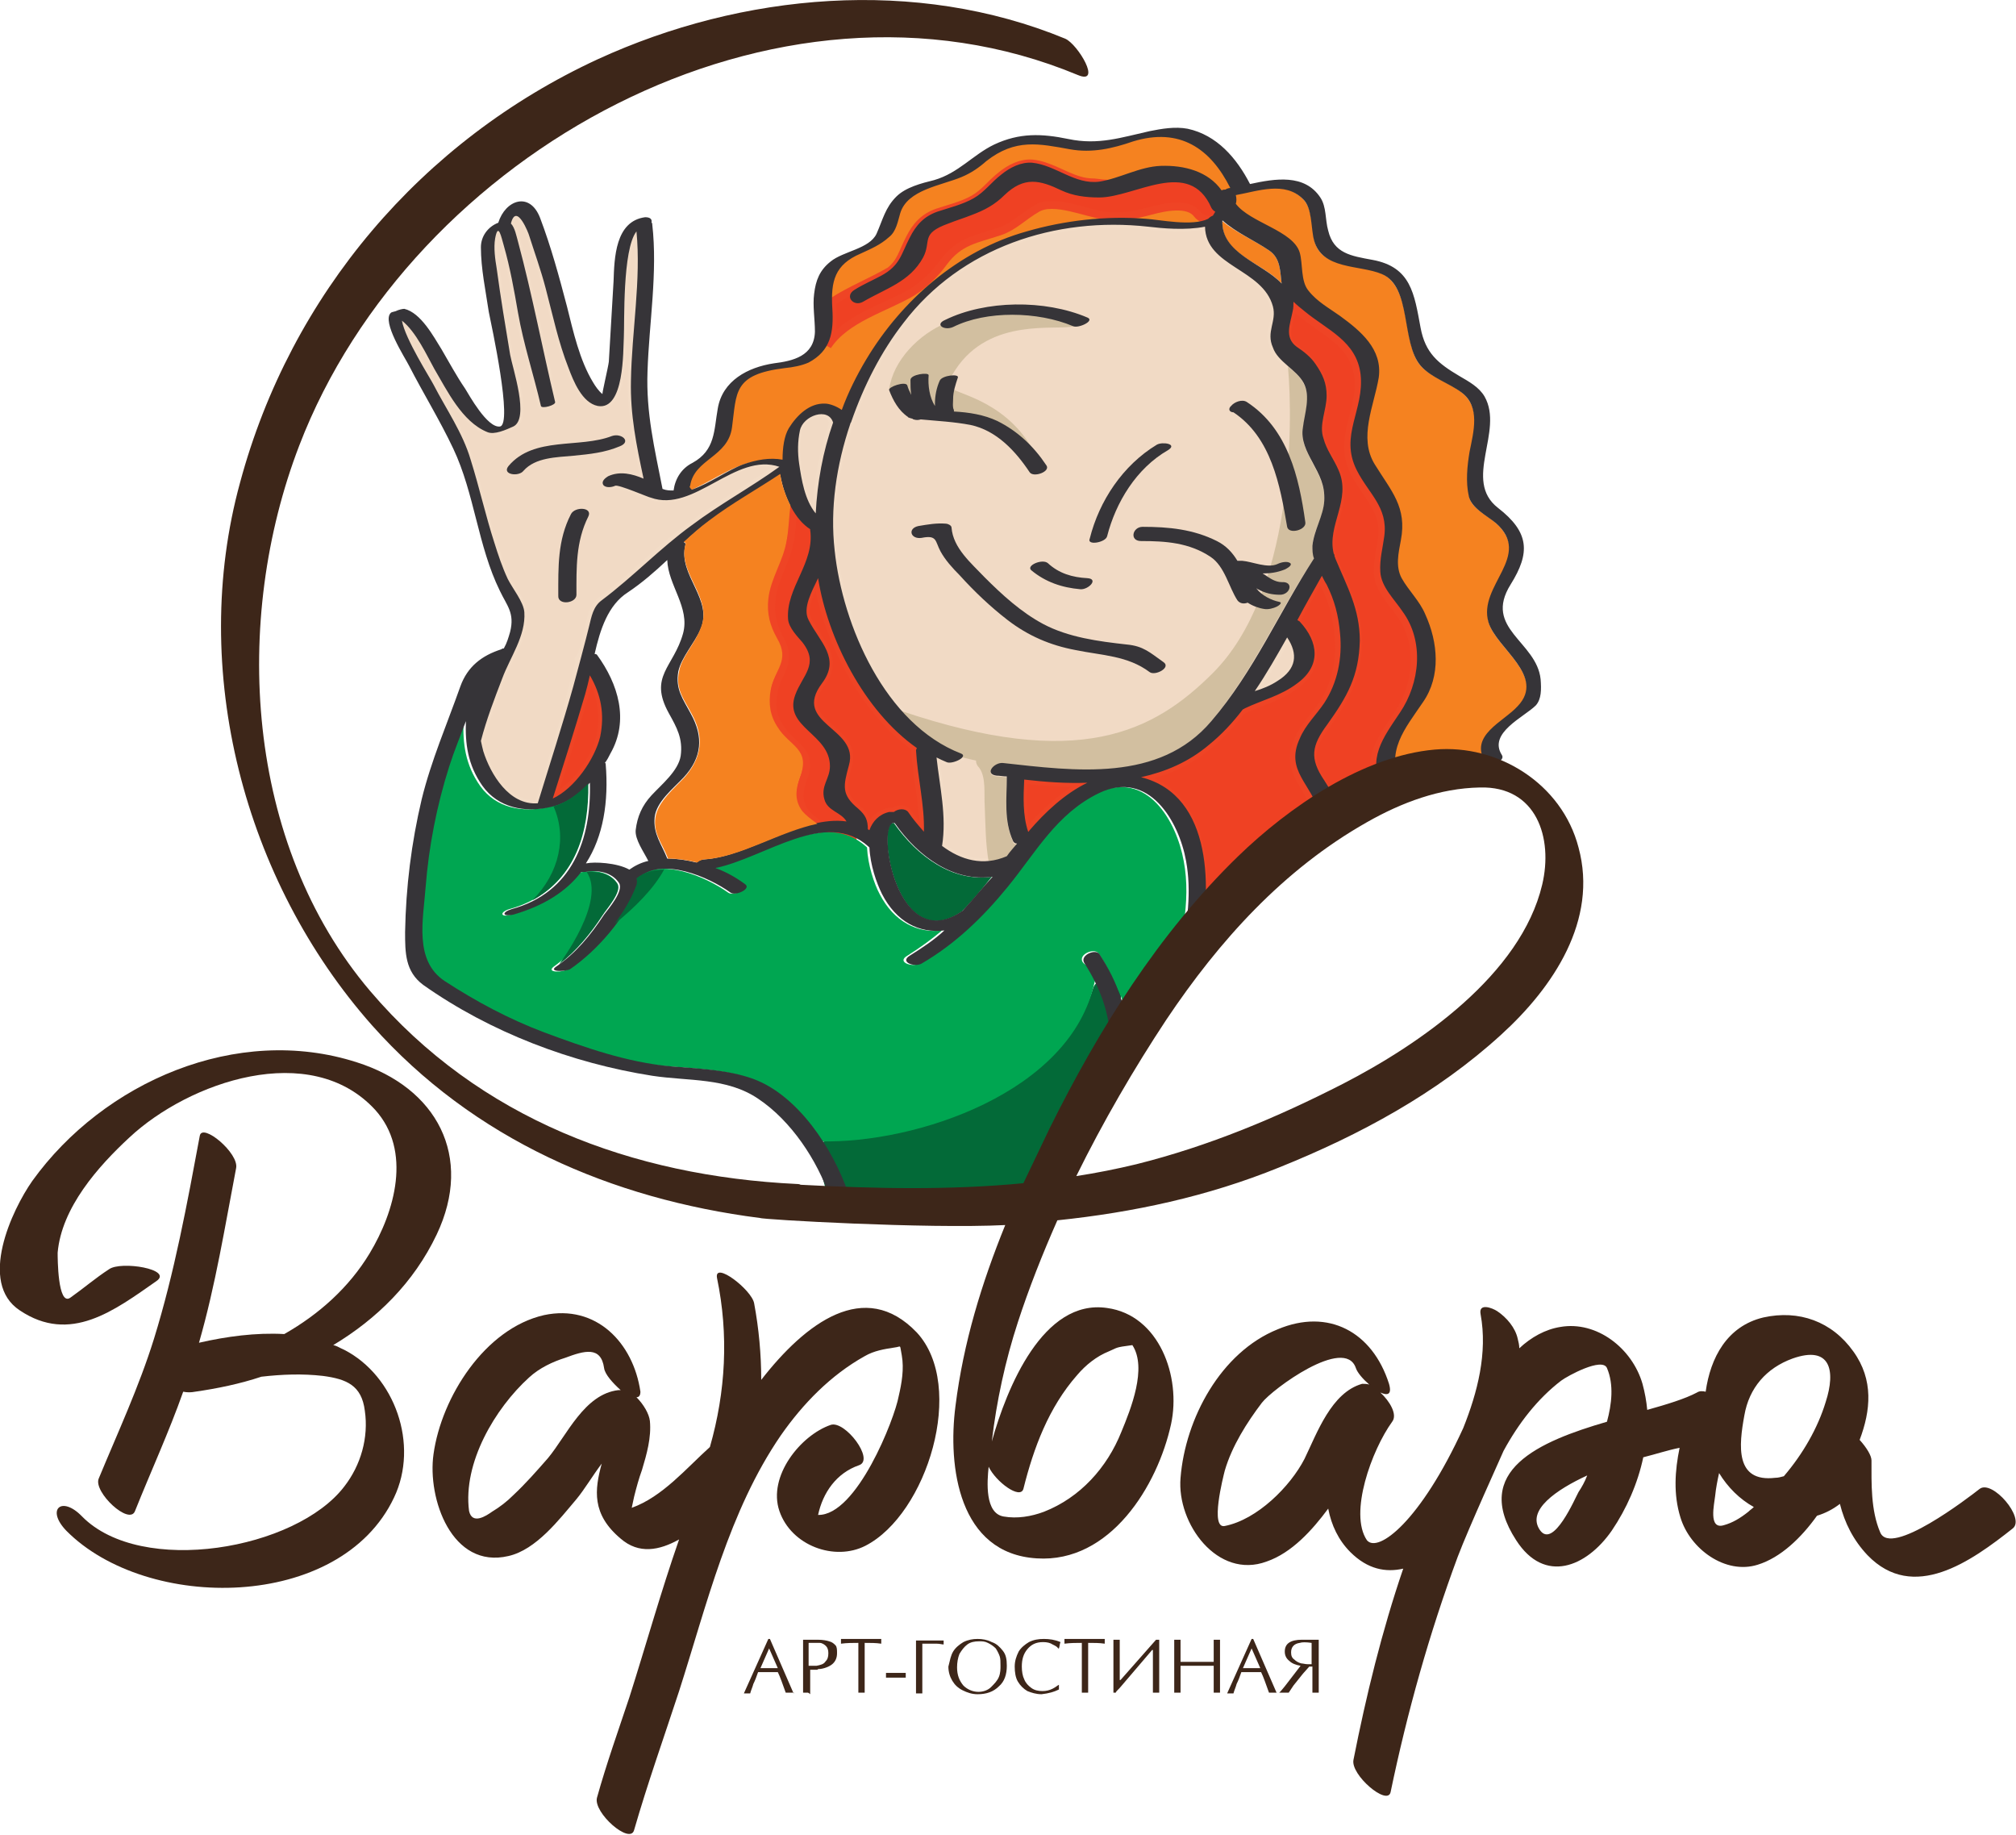 <?xml version="1.0" encoding="utf-8"?>
<!-- Generator: Adobe Illustrator 26.5.0, SVG Export Plug-In . SVG Version: 6.00 Build 0)  -->
<svg version="1.1" id="Layer_1" xmlns="http://www.w3.org/2000/svg" xmlns:xlink="http://www.w3.org/1999/xlink" x="0px" y="0px"
	 viewBox="0 0 255.3 232.3" style="enable-background:new 0 0 255.3 232.3;" xml:space="preserve">
<style type="text/css">
	.st0{fill:#F1DAC5;stroke:#F2DCC7;stroke-width:0.748;stroke-miterlimit:10;}
	.st1{fill:#D2BFA0;}
	.st2{fill:#036A38;}
	.st3{fill:#EF4123;stroke:#EF4425;stroke-miterlimit:10;}
	.st4{fill:none;}
	.st5{fill:#00A651;}
	.st6{fill:#F58220;}
	.st7{fill:#F58220;stroke:#F58220;stroke-miterlimit:10;}
	.st8{fill:#363438;}
	.st9{fill:#3D2619;}
</style>
<path class="st0" d="M165.1,48.5c0.9,1.7,0.1,3.9-0.1,5.6c-0.3,1.6,0.5,3.1,1.2,4.4c0.9,1.7,1.6,2.9,1.5,4.9
	c-0.1,1.9-1.3,3.7-1.5,5.7c0,0.5,0,1.1,0.2,1.6c-4.4,6.8-7.6,14.3-13,20.6c-6.6,7.8-17.3,6.3-26.4,5.3c-1.1-0.1-2.4,1.4-0.8,1.6
	c0.4,0,0.8,0.1,1.3,0.1c0,0,0,0,0,0c0,2.8-0.4,5.6,0.8,8.2c0.1,0.2,0.3,0.3,0.5,0.3c-0.4,0.5-0.9,1-1.3,1.6c-3,1.3-5.8,0.5-8.2-1.3
	c0.6-3.8-0.3-7.5-0.7-11.2c0.4,0.2,0.8,0.4,1.3,0.6c0.7,0.3,2.8-0.7,1.8-1.1c-9.6-3.7-15-16.2-16-25.7c-0.6-5.3,0.2-10.8,2-16.1
	c0-0.1,0.1-0.1,0.1-0.2c1.6-4.6,3.8-8.9,6.6-12.5c7.3-9.6,19.3-13.5,31-12.2c1.7,0.2,4.7,0.5,7.2,0c0.1,5.1,7.3,5.3,8.6,10.1
	c0.5,1.9-0.9,3.2,0,5.2C161.8,45.8,164.2,46.8,165.1,48.5z"/>
<path class="st1" d="M135.8,39.9c-1.2-0.2-2.2-0.2-3.4-0.2c-0.2-0.2-0.7,0.1-1,0c-1.4-0.2-2.8-0.5-4.1-0.3c-2.5-0.1-5,0.4-7.5,1.5
	c-3.4,1.4-6.7,4.7-7.2,8.4c2.3,1.6,2.3,3.2,3.6,3.1c0.7,0-0.5-1,0-1.2c0.5,0.6,1.3,0.8,2,0.6c1.4,1.3,5.8,0.3,12.4,4.8
	c-3.7-6.2-10.1-6.8-10.2-7.6c0-0.2-0.1-0.5-0.2-0.7c0.2-0.5-0.1-0.1,0.8-1.5c4.4-6.7,12.8-4.9,15-5.5C137,40.9,137,40,135.8,39.9z"
	/>
<path class="st1" d="M167.7,63.5c0.1-2-0.6-3.2-1.5-4.9c-0.7-1.4-1.5-2.8-1.2-4.4c0.3-1.7,1-4,0.1-5.6c-0.4-0.9-1.2-1.5-2-2.2
	c0.7,7.5,0.6,28.7-9.5,38.8c-7.5,7.5-17,12.4-39.5,4.8c2.1,2.4,4.7,4.4,7.6,5.5c0.3,0.1,0.3,0.3,0.2,0.4l1.7,0.4
	c0,0.3,0.1,0.6,0.4,0.9c0.9,1.2,0.6,3.4,0.7,4.8c0.1,2.4,0.1,4.8,0.5,7.1c0.8-0.1,1.5-0.3,2.3-0.6c0.4-0.5,0.8-1,1.3-1.6
	c-0.3,0-0.5-0.1-0.5-0.3c-1.2-2.6-0.8-5.5-0.8-8.2c0,0,0,0,0,0c-0.4,0-0.8-0.1-1.3-0.1c-1.6-0.2-0.3-1.7,0.8-1.6
	c0.4,0,0.9,0.1,1.3,0.1c0,0,0,0,0,0c8.8,1,18.8,2,25.1-5.5c5.3-6.3,8.5-13.8,13-20.6c-0.1-0.5-0.2-1.1-0.2-1.6
	C166.3,67.2,167.6,65.5,167.7,63.5z"/>
<path class="st2" d="M142,126.2c-0.2-0.7-0.5-1.3-0.7-2c-0.8-0.4-1.8-0.4-2.5,0.3c-0.2,0.2-0.3,0.4-0.4,0.7
	c-4.1,13-21,18.8-33.3,19.1c-0.3,0-0.6,0.1-0.9,0.3c-0.7,0.4-1.2,1.2-0.9,2.1c0.8,1.9,1.3,3.7,1.6,5.7c0.1,1,0.8,1.8,1.9,1.9
	c5,0.1,9.9-0.6,14.8-1.1c1.6-0.2,3.1-0.2,4.6-0.2c0.3,0.1,0.6,0.2,0.9,0.2c0.4,0.1,0.9,0.1,1.2-0.1c0.2,0,0.4,0,0.6,0.1
	c1,0.1,2.5,0.3,3.3-0.6c2.1-2.4,2.9-6.5,4.2-9.3c2-4.2,3.7-8.4,5.1-12.8c0.2-0.7,0-1.3-0.5-1.7C141.4,127.9,141.7,127.1,142,126.2
	C142,126.3,142,126.2,142,126.2z M108.3,150.6L108.3,150.6L108.3,150.6L108.3,150.6z"/>
<path class="st3" d="M107.7,104.4c-0.2-0.8-3.1-3.7-3-4c0.4-2.2,1.4-3.5,0.9-5.8c-0.4-1.7-2.2-2.9-3.4-4c-2.1-1.9,1.2-4.7,1.2-6.7
	c0-1.8-0.6-3.3-1.5-4.8c-1.6-2.6,0.4-5.6,1.3-8.2c0.9-2.5,0.6-5.1,1.2-7.6c0.5-2.3-3.1-3.3-3.6-1c-0.1,0.6-0.2,1.3-0.3,1.9
	c-0.2,1.5-0.2,3-0.5,4.5c-0.5,2.5-2.1,4.7-2.3,7.3c-0.2,1.9,0.2,3.3,1.1,5c1.6,2.9-0.3,3.9-0.8,6.5c-0.4,1.8-0.2,3.2,0.9,4.8
	c1.5,2.3,4.2,2.7,2.8,6.3c-0.5,1.4-0.7,2.7,0.1,4c0.3,0.5,0.8,0.9,1.3,1.3c0.2,0.2,0.4,0.4,0.6,0.6c1.3,1.5,1,3.4,0.7,5.4
	c-0.4,2.4,3.2,3.4,3.6,1C108,108.5,108.2,106.6,107.7,104.4z"/>
<path class="st4" d="M141.2,124.3c-0.5-1.2-1.1-2.3-1.8-3.4c-0.6-0.9-2.8,0-2.1,1c0.6,0.9,1,1.7,1.5,2.6
	C139.4,123.8,140.5,123.8,141.2,124.3z"/>
<path class="st5" d="M142,126.2c0.1,0.4,0.2,0.7,0.3,1.1c2.4-3.6,4.9-7,7.6-10.3c0.4-2.7,0.5-5.4,0-8c-0.9-5-4.6-11.6-11-8.6
	c-5.4,2.5-8,7.5-11.6,11.9c-3.1,3.9-6.6,7.2-10.9,9.7c-0.9,0.5-2.9-0.2-1.5-1c1.6-1,3.1-2.1,4.4-3.2c-3.1,0.4-6.1-1.1-7.9-4.6
	c-0.7-1.3-1.5-3.7-1.6-5.9c0,0-0.1-0.1-0.1-0.1c-5.4-4.9-13.1,1.4-19.4,2.7c1.4,0.5,2.7,1.2,3.7,2c0.9,0.7-1.2,1.6-1.8,1.1
	c-2.8-2-8.6-4.5-11.6-1.9c0.1,0.3,0.1,0.7-0.1,1.1c-1.6,4-5.1,8.1-8.6,10.5c-0.5,0.4-2.8,0.5-1.8-0.3c2.5-1.8,4.5-4.1,6.1-6.6
	c0.5-0.8,2.5-3,1.9-4c-0.9-1.4-2.8-1.7-4.3-1.4c-0.2,0-0.4,0.1-0.5,0c-2,2.5-4.8,4.4-8.6,5.4c-1.3,0.4-1.5-0.3-0.2-0.7
	c7.7-2.1,10.1-8.9,9.9-16c-1.4,1.5-3.1,2.7-5.1,3.1c-3.2,0.7-6.5,0.1-8.5-2.7c-1.9-2.7-2.2-5.4-2.1-8.2c-0.7,1.9-1.5,3.7-2.1,5.7
	c-1.5,4.9-2.6,10.1-3,15.3c-0.3,4.1-1.5,9.3,2.4,11.9c4,2.7,8.1,4.8,12.6,6.5c5.1,1.9,10.5,3.9,16,4.3c3.5,0.3,7.2,0.4,10.5,1.6
	c3.5,1.3,6.5,4.4,8.8,7.9c12.1,0.3,31.7-6.2,34.7-20.1c0.7-1.8-0.9-1.8-1.5-2.6c-0.6-1,1.6-1.9,2.1-1c0.7,1.1,1.3,2.2,1.8,3.4"/>
<path class="st2" d="M113,104.2c0.1,0,0.1,0,0.2,0c3,4.3,7.5,7.5,12.4,6.8c-1.2,1.5-2.4,3-3.8,4.4C113.6,121.1,111,104.6,113,104.2z
	"/>
<path class="st3" d="M76,93.3c-0.6,2.7-3.1,6.4-6,7.7c1.4-4.4,2.8-8.8,4.1-13.2c0.2-0.7,0.4-1.5,0.6-2.4
	C76.1,87.8,76.6,90.3,76,93.3z"/>
<path class="st6" d="M154.8,28C154.8,28,154.9,28,154.8,28c1.8,1.5,4,2.4,5.9,3.7c1.5,1,1.4,2.7,1.6,4.2
	C160,33.3,154.6,32.2,154.8,28z"/>
<path class="st3" d="M163.5,38.5c0.4,0.4,0.9,0.8,1.4,1.2c2.9,2.4,6.6,3.8,7.1,8c0.5,4.5-2.7,7.7-0.5,12.1c1.5,3,4,4.7,3.5,8.4
	c-0.2,1.5-0.6,2.9-0.5,4.5c0.1,1.9,1.8,3.5,2.8,5c2.8,3.8,2.2,9.1-0.3,12.8c-1.7,2.5-3.2,4.5-3,7.1c-1.9,0.8-3.8,1.8-5.6,2.9
	c-0.3-0.5-0.6-1-0.9-1.5c-1.9-2.8-1.6-4.4,0.4-7.1c2.5-3.5,4-6.1,4.1-10.6c0-4-1.6-6.8-3.1-10.4c0-0.1-0.1-0.2-0.1-0.3
	c0-0.1,0-0.2-0.1-0.3c-0.9-3.6,2.3-6.8,0.6-10.6c-0.6-1.4-1.5-2.5-1.9-4c-0.6-1.7,0.4-3.6,0.4-5.4c0-1.6-0.5-2.7-1.4-4
	c-0.6-0.9-1.5-1.6-2.4-2.2c-1.6-1.2-0.8-2.9-0.5-4.5C163.5,39.2,163.5,38.8,163.5,38.5z"/>
<path class="st3" d="M152.9,94.5c1.6-1.3,3-2.8,4.3-4.5c0.1,0,0.2-0.1,0.2-0.1c2.3-1.1,4.6-1.6,6.7-3.2c3-2.2,2.7-5.2,0.3-7.8
	c-0.1-0.1-0.2-0.1-0.3-0.2c1-1.9,2.1-3.8,3.1-5.6c0.2,0.4,0.4,0.8,0.6,1.1c1,2,1.5,3.9,1.7,6.2c0.3,3.1-0.3,6.2-2,8.8
	c-1,1.5-2.4,2.8-3.1,4.5c-1.6,3.5,0.7,5.2,1.9,8c-4.5,3-8.5,6.6-11.4,9.6c-0.9,0.9-1.7,1.8-2.5,2.7c0.3-6.7-1.3-13.9-8.2-15.6
	C147.4,97.9,150.3,96.6,152.9,94.5z"/>
<path class="st7" d="M156.1,25c2.8-0.5,6.2-1.8,8.5,0.5c1.2,1.1,1,3.7,1.4,5.2c1,3.8,5.8,3.1,8.6,4.3c3.8,1.6,2.4,8.7,4.9,11.6
	c1.3,1.5,3.6,2.2,5.2,3.4c2.4,1.8,1.5,5,1,7.5c-0.3,1.8-0.5,3.8-0.1,5.6c0.3,1.5,2.3,2.5,3.4,3.4c4.8,4.2-2.3,7.9-0.9,12.6
	c1,3.3,7.3,6.8,3.7,10.6c-1.6,1.7-5.1,3.3-4.6,5.8c-3.6-0.7-7.3-0.2-11,1.1c0-2.8,1.8-5,3.6-7.5c2.3-3.3,1.9-7.6,0.3-11.1
	c-0.7-1.7-2.1-3-3-4.6c-0.8-1.5-0.4-3.2-0.1-4.8c0.8-4.2-1.2-6.2-3.3-9.6c-2.1-3.4-0.1-7.4,0.5-11c0.5-3.6-2.3-5.9-4.9-7.8
	c-1.4-1-2.9-1.8-4-3.2c-1-1.2-0.7-3.4-1.1-4.8c-0.8-2.8-6.3-3.8-8.1-6.2c0,0,0,0,0,0C156.1,25.8,156.1,25.4,156.1,25z"/>
<path class="st3" d="M130.3,105.1c-0.1,0.1-0.1,0.2-0.2,0.2c-0.7-2.1-0.6-4.4-0.5-6.6c2.6,0.3,5.3,0.5,8,0.4
	C134.8,100.5,132.2,102.9,130.3,105.1z"/>
<path class="st0" d="M161.9,86.2c-0.9,0.6-1.9,1-2.9,1.3c1.5-2.2,2.8-4.5,4.1-6.8C164.5,82.8,164.3,84.7,161.9,86.2z"/>
<path class="st3" d="M110,105.1c-0.1,0-0.1-0.1-0.2-0.1c0,0,0,0,0,0c0-1.2-0.3-1.8-1.2-2.6c-2.2-1.8-1.9-2.9-1.2-5.5
	c1.4-4.8-7.3-5.2-3.4-10.4c2.4-3.2-0.3-5.2-1.7-8c-0.8-1.5,0.4-3.6,1.2-5.3c1.2,7.6,5.8,16.8,12.5,21.5c0,0.1-0.1,0.2-0.1,0.3
	c0.2,3.5,1.1,6.9,1,10.3c-0.7-0.8-1.4-1.6-2-2.5c-0.4-0.5-1.3-0.4-1.8,0c-0.2,0-0.4,0-0.6,0C111.2,103.1,110.4,104,110,105.1z"/>
<path class="st7" d="M87.4,61.5c0.5-3.4,4.8-3.6,5.3-7.4c0.6-4.4,0.1-6.7,6.7-7.5c1-0.1,2.1-0.3,3-0.7c2.8-1.5,3.2-3.8,3-6.9
	c-0.2-3.4,0.3-5.5,3.6-6.9c1.3-0.6,2.5-1.1,3.6-2.1c0.9-0.7,1.1-2,1.4-3c0.9-3,5.2-3.5,7.8-4.6c1.2-0.5,2.2-1.2,3.1-2
	c3.7-2.9,6.7-2.2,10.6-1.5c2.8,0.5,5.4-0.1,8-1c5.9-1.8,9.8,0.9,12.3,5.9c0,0,0,0,0,0c-0.2,0-0.5,0.1-0.6,0.2c-0.1,0-0.3,0-0.4,0.1
	c-1.7-2.4-4.7-3.2-7.7-3.1c-2.7,0.1-5.2,1.6-7.8,2c-3.1,0.4-5.5-2.1-8.5-2.4c-1.4-0.1-2.8,0.6-3.9,1.5c-1.3,1-2.1,2.2-3.5,3
	c-1.4,0.8-3.1,1.2-4.6,1.7c-1.7,0.6-2.7,1.7-3.5,3.3c-1.1,2.1-1.2,3.5-3.6,4.8c-1.1,0.6-2.3,1.1-3.4,1.8c-1.3,0.8-0.1,2.2,1.1,1.5
	c2.9-1.7,5.9-2.5,7.6-5.6c1.1-2.1-0.4-3,3.2-4.3c1-0.4,2-0.7,3-1.1c1.6-0.6,2.9-1.3,4.1-2.5c2.5-2.4,4.5-1.9,7.2-0.6
	c1.5,0.7,3.1,0.9,4.8,0.9c4.5,0,11.4-5.1,14.2,1.3c0.1,0.2,0.3,0.4,0.5,0.5c-0.1,0.2-0.2,0.3-0.3,0.5c-0.3,0.1-0.5,0.3-0.6,0.4
	c-2,1-6.1,0.1-7.9,0c-5-0.4-10.3,0.2-15.1,1.6c-8.6,2.4-15.8,8.7-20.3,16.2c-1.2,2-2.3,4.2-3.1,6.4c-0.7-0.5-1.6-0.8-2.1-0.8
	c-2-0.1-3.6,1.5-4.6,3.1c-0.6,1-0.8,2.5-0.8,4c-1.7-0.3-3.3,0-5,0.6c-1.9,0.7-4.2,2.4-6.5,3.2C87.3,61.7,87.3,61.6,87.4,61.5z"/>
<path class="st0" d="M105.4,53.5c-1.3,3.7-2,7.6-2.2,11.5c-1.3-1.7-1.8-4.3-2.1-6.3c-0.2-1.4-0.2-2.8,0.1-4.2
	C101.6,52.6,104.8,51.5,105.4,53.5z"/>
<path class="st0" d="M68.1,101.7c-3.6,0.3-6-3.7-6.9-6.6c-0.1-0.4-0.2-0.8-0.3-1.3c0.7-2.7,1.7-5.3,2.7-7.9c1-2.7,3-5.4,2.8-8.4
	c-0.1-1.3-1.5-3-2.1-4.2c-0.7-1.5-1.2-3-1.7-4.6c-1.1-3.4-1.9-7-3-10.5c-1-3.4-3.1-6.4-4.7-9.5c-0.4-0.8-3.6-5.8-4-8.1
	c1.8,1.4,3.2,4.5,4.1,6.1c1.6,2.7,3.5,6.7,6.7,8c0.9,0.4,2.4-0.3,3.3-0.7c2.1-1-0.1-7.4-0.4-9.1c-0.6-3.6-1.2-7.2-1.7-10.9
	c-0.2-1.2-0.4-2.6-0.2-3.8c0.4-2.2,0.8-0.1,1.1,0.9c0.8,2.8,1.3,5.6,1.8,8.5c0.7,4,2,7.9,2.9,11.8c0.1,0.4,1.9-0.1,1.8-0.5
	c-1.6-6.7-2.9-13.6-4.7-20.3c-0.2-0.7-0.4-1.8-0.9-2.3c0.7-2.8,2.3,1.4,2.3,1.5c0.7,2.2,1.5,4.4,2.1,6.7c0.9,3.4,1.6,6.8,2.9,10.1
	c0.6,1.6,1.7,4.4,3.7,4.8c3.4,0.6,3.2-7.1,3.3-8.7c0.1-1.8-0.2-11.1,1.6-13.4c0.6,6.1-0.6,12.7-0.7,18.9c-0.1,4.3,0.7,8.2,1.6,12.4
	c-1.4-0.6-3-1-4.5-0.3c-0.3,0.2-0.9,0.6-0.6,1.1c0.3,0.4,1.1,0.3,1.5,0.1c0.4-0.2,1.1,0.2,1.5,0.3c0.5,0.2,1,0.4,1.4,0.6
	c0.2,0.1,0.4,0.1,0.6,0.1c0.1,0.1,0.3,0.2,0.4,0.2c0.1,0.1,0.3,0.2,0.5,0.2c5.5,2,10.7-5.8,16.3-3.9c-3.6,2.6-7.5,4.7-11.1,7.4
	c-4,2.9-7.4,6.5-11.4,9.5c-1.1,0.8-1.3,2.1-1.6,3.3c-0.3,1.3-0.6,2.5-1,3.8c-0.3,0.2-0.4,0.4-0.3,0.6c0,0,0,0.1,0.1,0.1
	c-0.3,1.1-0.6,2.1-0.9,3.2C71.2,91.9,69.6,96.8,68.1,101.7z"/>
<path class="st3" d="M154.7,26.2c-1.3-4.7-5.4-4.6-9.3-3.5c-2.4,0.7-4.6,0.7-6.8,0.4c-0.7,0-1.4-0.1-2-0.3c-2-0.6-3.8-1.9-5.9-2.1
	c-1.4-0.1-2.8,0.6-3.9,1.5c-1.3,1-2.1,2.2-3.5,3c-1.4,0.8-3.1,1.2-4.6,1.7c-1.7,0.6-2.7,1.7-3.5,3.3c-0.9,1.7-1.1,3-2.5,4.1
	c-2.4,1.4-5,2.4-7.3,3.9c0,0.3,0,0.6,0,1c0.1,1.8,0,3.3-0.6,4.6c2.3-3.5,7.3-4.8,10.7-6.8c1.6-1,2.9-2.3,4-3.8
	c2-2.7,4.1-2.9,7.1-3.9c1.8-0.6,3.1-2,4.7-2.9c2.1-1.3,6.3,0.6,8.6,0.9c2,0.3,3.9-0.1,5.8-0.6c1.8-0.5,4.8-1.1,5.9,0.4
	C152.5,28.3,155.2,28.2,154.7,26.2z"/>
<g>
	<path class="st8" d="M120.7,41.4c4.2-2.1,10.7-2,15.2-0.1c0.7,0.3,2.8-0.7,1.8-1.1c-5.4-2.3-12.9-2.2-18,0.3
		C118.3,41.1,119.6,41.9,120.7,41.4z"/>
	<path class="st8" d="M157.9,50.9c-0.6-0.4-1.6,0-2,0.5c0,0-0.1,0.1-0.1,0.1c-0.3,0.4,0,0.7,0.4,0.7c4.8,3.2,5.9,9.2,6.8,14.5
		c0.2,1,2.5,0.4,2.3-0.6C164.5,60.4,163.1,54.3,157.9,50.9z"/>
	<path class="st8" d="M140.2,67.9c1.1-4.3,3.7-8.6,7.7-10.9c1.3-0.8-0.7-1.1-1.4-0.7c-4.3,2.6-7.3,7.1-8.5,11.9
		C137.6,69.1,140,68.7,140.2,67.9z"/>
	<path class="st8" d="M132.7,71.3c-0.7-0.6-2.8,0.3-2.1,0.9c1.8,1.5,3.9,2.2,6.2,2.4c1,0.1,2.4-1.3,0.9-1.4
		C135.8,73.1,134.1,72.6,132.7,71.3z"/>
	<path class="st8" d="M115.5,53c0.1,0,0.1,0.1,0.2,0.1c0.3,0.1,0.6,0.1,0.9,0c2.1,0.2,4.2,0.3,6.3,0.7c3.3,0.7,5.7,3.3,7.5,6
		c0.5,0.7,2.7-0.1,2.1-0.9c-1.6-2.4-3.6-4.3-6.2-5.6c-1.7-0.8-3.6-1.1-5.5-1.2c0-0.1,0-0.1,0-0.2c-0.2-0.3-0.1-1.1-0.1-1.4
		c0-0.9,0.3-1.8,0.6-2.7c0.2-0.5-2-0.3-2.3,0.4c-0.4,0.9-0.6,1.9-0.6,2.9c0,0.1,0,0.2,0,0.3c-0.7-1.1-0.9-2.6-0.8-3.9
		c0-0.4-2.3-0.1-2.3,0.6c0,0.6,0,1.3,0.1,1.9c-0.2-0.4-0.4-0.8-0.5-1.2c-0.2-0.6-2.5,0.2-2.3,0.6c0.5,1.3,1.2,2.6,2.4,3.4
		C114.9,52.8,115.1,52.9,115.5,53C115.4,53,115.4,53,115.5,53z"/>
	<path class="st8" d="M161.8,71.4c-1.3,0.6-3.2-0.3-4.5-0.4c-0.2,0-0.4,0-0.6,0c-0.6-1-1.4-1.9-2.6-2.5c-3-1.5-6.1-1.8-9.4-1.8
		c-1.3,0-1.7,1.8-0.2,1.8c3.1,0,6.1,0.2,8.8,2c1.8,1.2,2.3,3.8,3.4,5.5c0.3,0.4,0.8,0.5,1.3,0.3c0.6,0.4,1.4,0.7,2.1,0.8
		c0.5,0.1,1.2-0.1,1.6-0.3c0.2-0.1,0.8-0.5,0.3-0.6c-1-0.2-2.2-0.8-2.9-1.7c0.1,0,0.1,0.1,0.2,0.1c0.9,0.5,1.8,0.7,2.8,0.7
		c1.3,0,1.8-1.7,0.2-1.6c-0.8,0-1.5-0.5-2.1-0.9c-0.1-0.1-0.2-0.1-0.3-0.2c0.9,0,1.8-0.1,2.8-0.5c0.2-0.1,1-0.5,0.7-0.8
		C163,71,162.2,71.2,161.8,71.4z"/>
	<path class="st8" d="M147.3,83.8c-1.7-1.2-2.5-2-4.6-2.2c-3.6-0.4-7.4-0.9-10.6-2.6c-2.8-1.5-5.2-3.7-7.4-5.9
		c-1.7-1.8-4-3.7-4.2-6.3c0-0.3-0.5-0.5-0.7-0.5c-1.2-0.1-2.3,0.1-3.5,0.3c-1.4,0.3-1,1.7,0.4,1.5c2-0.4,1.7,0.4,2.4,1.7
		c0.6,1.1,1.5,2.1,2.4,3c1.9,2.1,3.9,4,6.1,5.7c2.6,2,5.4,3.2,8.6,3.8c3.4,0.7,6.6,0.7,9.4,2.8C146.3,85.6,148.4,84.5,147.3,83.8z"
		/>
	<path class="st8" d="M195.1,86c-0.5-4.8-7.3-6.4-3.8-12c2.5-4,2.4-6.6-1.6-9.7c-4.5-3.5,0.8-9.7-1.7-14.1c-0.7-1.2-2-1.9-3.2-2.6
		c-2.7-1.6-4.3-2.9-4.9-6.1c-0.8-4.3-1.2-7.7-6.1-8.6c-2.7-0.5-4.9-0.8-5.6-3.7c-0.4-1.4-0.2-3-1-4.2c-2-3-5.7-2.4-8.9-1.7
		c-1.7-3.3-4.2-6.2-7.9-7c-1.6-0.3-3.3,0-4.8,0.3c-3.6,0.8-6.5,1.8-10.3,1c-3.4-0.7-6.2-0.8-9.4,0.7c-2.7,1.3-4.5,3.6-7.6,4.5
		c-1.6,0.4-3.6,0.9-4.8,2.1c-1.4,1.4-1.7,2.9-2.5,4.7c-0.9,1.9-4.2,2.2-5.8,3.5c-1.4,1.1-1.9,2.4-2.1,4.1c-0.2,1.5,0.1,3.2,0.1,4.8
		c-0.1,3.1-2.8,3.7-5.2,4c-3.3,0.5-6.5,2.2-7.1,5.7c-0.5,2.8-0.3,5.3-3.2,6.9c-1.4,0.7-2.2,2-2.4,3.5c0,0,0,0,0,0
		c-0.5,0-0.9,0-1.4-0.2c-1-5.1-2.1-9.6-1.9-14.9c0.2-6.1,1.3-12.5,0.6-18.6c0-0.1,0-0.2-0.1-0.2c0.1-0.4-0.1-0.7-0.8-0.7
		c-3.8,0.5-3.9,5.2-4,8.1c-0.2,3.4-0.4,6.8-0.6,10.2c-0.1,0.8-0.9,4.1-0.8,4.1c-0.5-0.4-0.9-1-1.2-1.5c-1.7-2.8-2.5-6.4-3.3-9.6
		c-1-3.8-2-7.5-3.4-11.2c-1.3-3.4-4.4-2.3-5.3,0.6c-1.3,0.5-2.2,1.7-2.2,3.1c0,2.7,0.6,5.5,1,8.2c0.3,1.5,3.1,14.3,1.4,14.5
		c-1.6,0.2-3.9-4-4.4-4.8c-1.1-1.6-2-3.3-3-5c-1-1.6-2.6-4.6-4.7-5.1c-0.2,0-0.7,0.1-1.1,0.3c-0.3,0.1-0.5,0.1-0.6,0.2
		c-1.2,1.1,1.8,5.7,2.3,6.7c1.8,3.5,3.9,6.9,5.6,10.5c2.7,5.7,3.1,12.3,5.9,18c0.9,1.9,1.9,2.8,1.3,5.2c-0.2,0.7-0.4,1.4-0.8,2.1
		c-0.1,0-0.2,0-0.3,0.1c-2.5,0.8-4.3,2.2-5.2,4.7c-1.7,4.8-3.7,9.4-4.9,14.3c-1.3,5.5-2,11.1-2.1,16.8c0,2.6,0,5,2.3,6.7
		c8.5,6,18.8,9.9,29,11.5c4.6,0.7,9.4,0.2,13.4,2.9c4.2,2.8,7.5,7.8,9.1,12.5c0.3,0.9,2.6,0.3,2.3-0.6c-1.9-5.5-6.3-12.3-12-14.4
		c-3.3-1.2-7-1.3-10.5-1.6c-5.5-0.5-10.9-2.4-16-4.3c-4.5-1.7-8.6-3.9-12.6-6.5c-3.9-2.6-2.7-7.8-2.4-11.9c0.4-5.1,1.4-10.3,3-15.3
		c0.6-1.9,1.4-3.8,2.1-5.7c-0.1,2.8,0.2,5.5,2.1,8.2c2,2.8,5.4,3.4,8.5,2.7c2-0.4,3.7-1.6,5.1-3.1c0.2,7.1-2.2,13.9-9.9,16
		c-1.3,0.4-1.2,1,0.2,0.7c3.8-1.1,6.7-2.9,8.6-5.4c0.1,0,0.3,0,0.5,0c1.5-0.3,3.4,0,4.3,1.4c0.6,1-1.3,3.2-1.9,4
		c-1.7,2.6-3.6,4.9-6.1,6.6c-1,0.7,1.3,0.6,1.8,0.3c3.5-2.4,7-6.5,8.6-10.5c0.2-0.4,0.2-0.8,0.1-1.1c3-2.6,8.8-0.1,11.6,1.9
		c0.6,0.5,2.8-0.5,1.8-1.1c-1.1-0.8-2.3-1.5-3.7-2c6.3-1.3,14-7.6,19.4-2.7c0,0,0.1,0.1,0.1,0.1c0.1,2.2,0.9,4.5,1.6,5.9
		c1.8,3.5,4.7,5,7.9,4.6c-1.3,1.2-2.8,2.2-4.4,3.2c-1.3,0.8,0.6,1.5,1.5,1c4.3-2.5,7.8-5.9,10.9-9.7c3.6-4.4,6.2-9.3,11.6-11.9
		c6.3-3,10.1,3.6,11,8.6c0.7,3.8,0.2,7.9-0.7,11.7c-0.2,1.1,2.1,0.8,2.3-0.2c1.7-7.6,1.9-19.8-7.3-22.1c3.1-0.7,6-1.9,8.6-4.1
		c1.6-1.3,3-2.8,4.3-4.5c0.1,0,0.2-0.1,0.2-0.1c2.3-1.1,4.6-1.6,6.7-3.2c3-2.2,2.7-5.2,0.3-7.8c-0.1-0.1-0.2-0.1-0.3-0.2
		c1-1.9,2.1-3.8,3.1-5.6c0.2,0.4,0.4,0.8,0.6,1.1c1,2,1.5,3.9,1.7,6.2c0.3,3.1-0.3,6.2-2,8.8c-1,1.5-2.4,2.8-3.1,4.5
		c-1.9,4.1,1.5,5.7,2.5,9.5c0.2,0.8,2.5,0.2,2.3-0.6c-0.3-1.4-1-2.5-1.7-3.6c-1.9-2.8-1.6-4.4,0.4-7.1c2.5-3.5,4-6.1,4.1-10.6
		c0-4-1.6-6.8-3.1-10.4c0-0.1-0.1-0.2-0.1-0.3c0-0.1,0-0.2-0.1-0.3c-0.9-3.6,2.3-6.8,0.6-10.6c-0.6-1.4-1.5-2.5-1.9-4
		c-0.6-1.7,0.4-3.6,0.4-5.4c0-1.6-0.5-2.7-1.4-4c-0.6-0.9-1.5-1.6-2.4-2.2c-1.6-1.2-0.8-2.9-0.5-4.5c0.1-0.4,0.1-0.8,0.1-1.2
		c0.4,0.4,0.9,0.8,1.4,1.2c2.9,2.4,6.6,3.8,7.1,8c0.5,4.5-2.7,7.7-0.5,12.1c1.5,3,4,4.7,3.5,8.4c-0.2,1.5-0.6,2.9-0.5,4.5
		c0.1,1.9,1.8,3.5,2.8,5c2.8,3.8,2.2,9.1-0.3,12.8c-2.2,3.3-4.2,5.8-2.2,9.8c0.2,0.5,2.5-0.3,2.3-0.6c-2-4.3,0.5-7.1,2.8-10.5
		c2.3-3.3,1.9-7.6,0.3-11.1c-0.7-1.7-2.1-3-3-4.6c-0.8-1.5-0.4-3.2-0.1-4.8c0.8-4.2-1.2-6.2-3.3-9.6c-2.1-3.4-0.1-7.4,0.5-11
		c0.5-3.6-2.3-5.9-4.9-7.8c-1.4-1-2.9-1.8-4-3.2c-1-1.2-0.7-3.4-1.1-4.8c-0.8-2.8-6.3-3.8-8.1-6.2c0,0,0,0,0,0
		c0.1-0.3,0.1-0.7,0-1.1c2.8-0.5,6.2-1.8,8.5,0.5c1.2,1.1,1,3.7,1.4,5.2c1,3.8,5.8,3.1,8.6,4.3c3.8,1.6,2.4,8.7,4.9,11.6
		c1.3,1.5,3.6,2.2,5.2,3.4c2.4,1.8,1.5,5,1,7.5c-0.3,1.8-0.5,3.8-0.1,5.6c0.3,1.5,2.3,2.5,3.4,3.4c4.8,4.2-2.3,7.9-0.9,12.6
		c1,3.3,7.3,6.8,3.7,10.6c-1.8,2-6.2,3.7-4.1,7.1c0.4,0.6,2.6-0.1,2.1-0.9c-1.8-2.8,2.8-4.8,4.3-6.3C195.2,88.5,195.2,87.3,195.1,86
		z M87.4,61.5c0.5-3.4,4.8-3.6,5.3-7.4c0.6-4.4,0.1-6.7,6.7-7.5c1-0.1,2.1-0.3,3-0.7c2.8-1.5,3.2-3.8,3-6.9
		c-0.2-3.4,0.3-5.5,3.6-6.9c1.3-0.6,2.5-1.1,3.6-2.1c0.9-0.7,1.1-2,1.4-3c0.9-3,5.2-3.5,7.8-4.6c1.2-0.5,2.2-1.2,3.1-2
		c3.7-2.9,6.7-2.2,10.6-1.5c2.8,0.5,5.4-0.1,8-1c5.9-1.8,9.8,0.9,12.3,5.9c0,0,0,0,0,0c-0.2,0-0.5,0.1-0.6,0.2c-0.1,0-0.3,0-0.5,0.1
		c-1.7-2.4-4.7-3.2-7.7-3.1c-2.7,0.1-5.2,1.6-7.8,2c-3.1,0.4-5.5-2.1-8.5-2.4c-1.4-0.1-2.8,0.6-3.9,1.5c-1.3,1-2.1,2.2-3.5,3
		c-1.4,0.8-3.1,1.2-4.6,1.7c-1.7,0.6-2.7,1.7-3.5,3.3c-1.1,2.1-1.2,3.5-3.6,4.8c-1.1,0.6-2.3,1.1-3.4,1.8c-1.3,0.8-0.1,2.2,1.1,1.5
		c2.9-1.7,5.9-2.5,7.6-5.6c1.1-2.1-0.4-3,3.2-4.3c1-0.4,2-0.7,3-1.1c1.6-0.6,2.9-1.3,4.1-2.5c2.5-2.4,4.5-1.9,7.2-0.6
		c1.5,0.7,3.1,0.9,4.8,0.9c4.5,0,11.4-5.1,14.2,1.3c0.1,0.2,0.3,0.4,0.5,0.5c-0.1,0.2-0.2,0.3-0.3,0.5c-0.3,0.1-0.5,0.3-0.6,0.4
		c-2,1-6.2,0.1-7.9,0c-5-0.4-10.3,0.2-15.1,1.6c-8.6,2.4-15.8,8.7-20.3,16.2c-1.2,2-2.3,4.2-3.1,6.4c-0.7-0.5-1.6-0.8-2.1-0.8
		c-2-0.1-3.6,1.5-4.6,3.1c-0.6,1-0.8,2.5-0.8,4c-1.6-0.3-3.3,0-5,0.6c-1.9,0.7-4.2,2.4-6.5,3.2C87.3,61.7,87.3,61.6,87.4,61.5z
		 M105.5,53.5c-1.3,3.7-2,7.6-2.2,11.5c-1.4-1.7-1.8-4.3-2.1-6.3c-0.2-1.4-0.2-2.8,0.1-4.2C101.7,52.6,104.9,51.5,105.5,53.5z
		 M68.1,101.7c-3.6,0.3-6-3.7-6.9-6.6c-0.1-0.4-0.2-0.8-0.3-1.3c0.7-2.7,1.7-5.3,2.7-7.9c1-2.7,3-5.4,2.8-8.4
		c-0.1-1.3-1.5-3-2.1-4.2c-0.7-1.5-1.2-3-1.7-4.6c-1.1-3.4-1.9-7-3-10.5c-1-3.4-3.1-6.4-4.7-9.5c-0.4-0.8-3.6-5.8-4-8.1
		c1.8,1.4,3.2,4.5,4.1,6.1c1.6,2.7,3.5,6.7,6.7,8c0.9,0.4,2.4-0.3,3.3-0.7c2.1-1-0.1-7.4-0.4-9.1c-0.6-3.6-1.2-7.2-1.7-10.9
		c-0.2-1.2-0.4-2.6-0.2-3.8c0.4-2.2,0.8-0.1,1.1,0.9c0.8,2.8,1.3,5.6,1.8,8.5c0.7,4,2,7.9,2.9,11.8c0.1,0.4,1.9-0.1,1.8-0.5
		c-1.6-6.7-2.9-13.6-4.7-20.3c-0.2-0.7-0.4-1.8-0.9-2.3c0.7-2.8,2.3,1.4,2.3,1.5c0.7,2.2,1.5,4.4,2.1,6.7c0.9,3.4,1.6,6.8,2.9,10.1
		c0.6,1.6,1.7,4.4,3.7,4.8c3.4,0.6,3.2-7.1,3.3-8.7c0.1-1.8-0.2-11.1,1.6-13.4c0.6,6.1-0.6,12.7-0.7,18.9c-0.1,4.3,0.7,8.2,1.6,12.4
		c-1.4-0.6-3-1-4.5-0.3c-0.3,0.2-0.9,0.6-0.6,1.1c0.3,0.4,1.1,0.3,1.5,0.1c0.4-0.2,4.3,1.5,4.5,1.5c5.5,2,10.7-5.8,16.3-3.9
		c-3.6,2.6-7.5,4.7-11.1,7.4c-4,2.9-7.4,6.5-11.4,9.5c-1.1,0.8-1.3,2.1-1.6,3.3c-0.3,1.3-1.7,6.5-2,7.6
		C71.2,91.9,69.6,96.8,68.1,101.7z M70,101.1c1.4-4.4,2.8-8.8,4.1-13.2c0.2-0.7,0.4-1.5,0.6-2.4c1.4,2.4,1.9,4.9,1.3,7.8
		C75.3,96.1,72.8,99.8,70,101.1z M82.1,109c-0.9,0.2-1.7,0.6-2.4,1.1c-1.6-0.9-4.5-1-5.4-0.8c0,0,0,0-0.1,0
		c2.2-3.4,2.9-7.8,2.5-12.6c0,0,0-0.1-0.1-0.1c0.3-0.4,0.5-0.8,0.7-1.2c2.4-4.2,1-8.8-1.7-12.5c-0.1-0.1-0.2-0.1-0.3-0.1
		c0.7-3.1,1.7-6.2,4.2-7.8c1.8-1.2,3.4-2.6,5-4.1c0.1,3.2,2.9,6,2,9.3c-1.2,4.3-4.4,5.4-1.8,10.1c1,1.8,1.8,3.2,1.5,5.4
		c-0.3,1.9-2.4,3.6-3.7,5c-1.2,1.3-1.8,2.7-2,4.4C80.4,106.3,81.5,107.8,82.1,109z M89.2,108.8c-0.4,0-0.8,0.2-1,0.4
		c-1.2-0.3-2.5-0.5-3.7-0.5c0,0,0,0,0,0c-0.7-1.8-1.8-3.1-1.6-5.2c0.2-2,2.4-3.7,3.7-5.1c2.3-2.5,2.5-5.1,0.9-8
		c-1-1.9-2-3.1-1.6-5.4c0.4-1.8,2-3.5,2.8-5.3c1.7-3.8-2.9-6.9-1.9-10.7c0-0.2,0-0.3-0.2-0.3c1-1,2.1-1.9,3.2-2.7
		c2.9-2.1,6-3.9,9-5.9c0.5,2.9,1.9,5.7,3.8,6.9c0,0,0,0.1,0,0.1c0.6,4.2-3.1,7.3-2.8,11.3c0.1,1.1,1.2,2.2,1.8,2.9
		c2.2,2.8,0,4.2-0.9,6.7c-1.5,4.1,4.4,4.9,4.4,9c0,1.6-1.2,2.5-0.7,4.2c0.4,1.5,2.1,1.6,2.8,2.8C101.5,103.2,95,108.4,89.2,108.8z
		 M110.1,105.1c-0.1,0-0.1-0.1-0.2-0.1c0,0,0,0,0,0c0-1.2-0.3-1.8-1.2-2.6c-2.2-1.8-1.9-2.9-1.2-5.5c1.4-4.8-7.3-5.2-3.4-10.4
		c2.4-3.2-0.3-5.2-1.7-8c-0.8-1.5,0.4-3.6,1.2-5.3c1.2,7.6,5.8,16.8,12.5,21.5c0,0.1-0.1,0.2-0.1,0.3c0.2,3.5,1.1,6.9,1,10.3
		c-0.7-0.8-1.4-1.6-2-2.5c-0.4-0.5-1.3-0.4-1.8,0c-0.2,0-0.4,0-0.6,0C111.3,103.1,110.5,104,110.1,105.1z M121.9,115.3
		c-8.3,5.8-10.9-10.7-8.8-11.1c0.1,0,0.1,0,0.2,0c3,4.3,7.5,7.5,12.4,6.8C124.4,112.4,123.2,113.9,121.9,115.3z M130.4,105.1
		c-0.1,0.1-0.1,0.2-0.2,0.2c-0.7-2.1-0.6-4.4-0.5-6.6c2.6,0.3,5.3,0.5,8,0.4C134.8,100.5,132.3,102.9,130.4,105.1z M161.8,86.2
		c-0.9,0.6-1.9,1-2.9,1.3c1.5-2.2,2.8-4.5,4.1-6.8C164.4,82.8,164.2,84.7,161.8,86.2z M165.1,48.5c0.9,1.7,0.1,3.9-0.1,5.6
		c-0.3,1.6,0.5,3.1,1.2,4.4c0.9,1.7,1.6,2.9,1.5,4.9c-0.1,1.9-1.3,3.7-1.5,5.7c0,0.5,0,1.1,0.2,1.6c-4.4,6.8-7.6,14.3-13,20.6
		c-6.6,7.8-17.3,6.3-26.4,5.3c-1.1-0.1-2.4,1.4-0.8,1.6c0.4,0,0.8,0.1,1.3,0.1c0,0,0,0,0,0c0,2.8-0.4,5.6,0.8,8.2
		c0.1,0.2,0.3,0.3,0.5,0.3c-0.4,0.5-0.9,1-1.3,1.6c-3,1.3-5.8,0.5-8.2-1.3c0.6-3.8-0.3-7.5-0.7-11.2c0.4,0.2,0.8,0.4,1.3,0.6
		c0.7,0.3,2.8-0.7,1.8-1.1c-9.6-3.7-15-16.2-16-25.7c-0.6-5.3,0.2-10.8,2-16.1c0-0.1,0.1-0.1,0.1-0.2c1.6-4.6,3.8-8.9,6.6-12.5
		c7.3-9.6,19.3-13.5,31-12.2c1.7,0.2,4.7,0.5,7.2,0c0.1,5.1,7.3,5.3,8.6,10.1c0.5,1.9-0.9,3.2,0,5.2
		C161.8,45.8,164.2,46.8,165.1,48.5z M160.7,31.7c1.5,1,1.4,2.7,1.6,4.2c-2.4-2.6-7.7-3.8-7.5-8c0,0,0,0,0,0
		C156.6,29.5,158.8,30.4,160.7,31.7z"/>
	<path class="st8" d="M137.3,121.9c2,3.1,3.3,6.5,3.3,10.2c0,1.2,2.4,0.8,2.3-0.2c-0.1-4-1.4-7.6-3.6-11
		C138.9,120,136.7,120.9,137.3,121.9z"/>
	<path class="st8" d="M78.5,56.5c1.5-0.6,0.2-1.7-1-1.3c-4.1,1.6-9.9,0-13.1,3.8c-0.9,1.1,1.3,1.4,1.9,0.6c1.5-1.7,4.2-1.7,6.3-1.9
		C74.7,57.5,76.6,57.3,78.5,56.5z"/>
	<path class="st8" d="M73,75.3c0-3.4-0.1-6.7,1.5-9.9c0.6-1.2-1.7-1.3-2.2-0.3c-1.7,3.3-1.6,6.7-1.6,10.3C70.6,76.7,73,76.4,73,75.3
		z"/>
</g>
<g>
	<path class="st2" d="M74.5,99.2c-1.3,1.3-2.7,2.4-4.4,2.9c1.7,3.8,0.8,8.4-2.7,11.9C72.9,111,74.6,105.4,74.5,99.2z"/>
</g>
<path class="st2" d="M76.3,115.9c0.5-0.8,2.5-3,1.9-4c-0.8-1.3-2.5-1.6-3.9-1.5c2.5,3.7-3.3,11.4-3.5,11.7
	C73,120.4,74.8,118.2,76.3,115.9z"/>
<path class="st2" d="M84.1,110.1c-1.3,0-2.5,0.3-3.5,1.1c0.1,0.3,0.1,0.7-0.1,1.1c-0.6,1.6-1.6,3.2-2.7,4.7
	C80.4,114.9,82.8,112.5,84.1,110.1z"/>
<path class="st6" d="M102.7,103.7c-0.5-0.4-1-0.8-1.3-1.3c-0.8-1.3-0.6-2.6-0.1-4c1.4-3.6-1.3-3.9-2.8-6.3c-1-1.5-1.2-3-0.9-4.8
	c0.5-2.6,2.5-3.6,0.8-6.5c-0.9-1.6-1.3-3.1-1.1-5c0.3-2.6,1.9-4.8,2.3-7.3c0.3-1.5,0.3-3,0.5-4.5c-0.6-1.2-1.1-2.6-1.3-4
	c-3,2-6.1,3.7-9,5.9c-1.1,0.8-2.2,1.8-3.2,2.7c0.2,0.1,0.3,0.2,0.2,0.3c-1,3.8,3.6,6.8,1.9,10.7C88,81.5,86.3,83.2,86,85
	c-0.5,2.2,0.6,3.5,1.6,5.4c1.6,2.9,1.3,5.5-0.9,8c-1.3,1.4-3.4,3.1-3.7,5.1c-0.3,2.1,0.9,3.3,1.6,5.2c0,0,0,0,0,0
	c1.2,0,2.5,0.2,3.7,0.5c0.2-0.2,0.6-0.4,1-0.4c4.5-0.3,9.4-3.5,14.2-4.5C103.2,104.1,103,103.9,102.7,103.7z"/>
<g>
	<path class="st9" d="M100.4,214.3c-0.1,0-0.1,0-0.2,0c0,0-0.1,0-0.2,0c-0.1,0-0.2,0-0.3,0c-0.1,0-0.2,0-0.2,0c-0.4-1.1-0.7-2-1-2.6
		h-2.5c-0.2,0.6-0.4,1.1-0.6,1.5c-0.1,0.4-0.3,0.8-0.4,1.2c-0.1,0-0.1,0-0.2,0c-0.1,0-0.1,0-0.2,0c-0.1,0-0.1,0-0.2,0
		c0,0-0.1,0-0.2,0l3.1-6.9h0.2l3,6.9C100.6,214.3,100.5,214.3,100.4,214.3z M96.3,211.2h2.2l-1.1-2.5L96.3,211.2z"/>
	<path class="st9" d="M102.3,214.3c-0.1,0-0.1,0-0.1,0c0,0-0.1,0-0.1,0c-0.1,0-0.2,0-0.2,0c-0.1,0-0.1,0-0.2,0v-6.7h1.8
		c0.7,0,1.2,0.1,1.5,0.2c0.4,0.1,0.6,0.3,0.8,0.5c0.2,0.2,0.2,0.6,0.2,1c0,0.6-0.2,1-0.5,1.3c-0.3,0.3-0.9,0.6-1.6,0.7
		c-0.2,0-0.3,0-0.4,0.1c-0.1,0-0.3,0-0.5,0c-0.2,0-0.4,0-0.4,0v3.1C102.4,214.3,102.3,214.3,102.3,214.3z M103.4,210.9
		c0.5-0.1,0.9-0.2,1.1-0.5c0.3-0.3,0.4-0.6,0.4-1.1c0-0.4-0.1-0.7-0.3-0.9c-0.2-0.2-0.5-0.4-0.8-0.4c-0.4,0-0.9,0-1.4,0v2.9
		C102.7,210.9,103.1,210.9,103.4,210.9z"/>
	<path class="st9" d="M109.1,214.3c-0.1,0-0.3,0-0.4,0v-6.3c-0.7,0-1.4,0-2.2,0.1c0-0.2,0-0.3,0-0.3c0-0.1,0-0.1,0-0.2
		c0,0,0-0.1,0-0.1h5.1c0,0,0,0.1,0,0.1c0,0.1,0,0.1,0,0.2c0,0,0,0.1,0,0.3c-0.7-0.1-1.3-0.1-2.1-0.1v6.3
		C109.4,214.3,109.3,214.3,109.1,214.3z"/>
	<path class="st9" d="M114.7,211.8v0.6h-2.5v-0.6H114.7z"/>
	<path class="st9" d="M119.5,207.6c0,0,0,0.1,0,0.1c0,0.1,0,0.1,0,0.2c0,0,0,0.1,0,0.3c-0.2,0-0.5-0.1-0.9-0.1l-1,0h-0.8v6.3
		c-0.2,0-0.4,0-0.4,0c-0.1,0-0.2,0-0.4,0v-6.7H119.5z"/>
	<path class="st9" d="M120.7,209.1c0.3-0.5,0.8-0.9,1.3-1.2c0.6-0.3,1.2-0.4,1.8-0.4c0.6,0,1.2,0.1,1.8,0.4c0.6,0.2,1,0.6,1.4,1.1
		c0.4,0.5,0.5,1.1,0.5,1.9c0,1.1-0.3,2-1,2.6c-0.7,0.7-1.6,1-2.7,1c-0.7,0-1.3-0.2-1.9-0.5c-0.6-0.3-1-0.7-1.3-1.2
		c-0.3-0.5-0.5-1.1-0.5-1.8C120.3,210.2,120.4,209.6,120.7,209.1z M125.1,208c-0.4-0.2-0.7-0.2-1.1-0.2c-0.6,0-1.1,0.1-1.5,0.4
		c-0.4,0.3-0.7,0.7-1,1.2c-0.2,0.5-0.3,1.1-0.3,1.7c0,1,0.3,1.7,0.8,2.3c0.5,0.5,1.2,0.8,1.9,0.8c0.6,0,1.2-0.2,1.6-0.6
		c0.4-0.4,0.8-0.8,1-1.3c0.2-0.5,0.2-1,0.2-1.4c0-0.5,0-0.9-0.1-1.2c-0.1-0.3-0.3-0.7-0.5-1C125.8,208.4,125.5,208.2,125.1,208z"/>
	<path class="st9" d="M131.9,214.5c-0.7,0-1.3-0.2-1.8-0.4c-0.5-0.3-0.9-0.7-1.2-1.2c-0.3-0.5-0.4-1.2-0.4-1.9
		c0-0.7,0.2-1.3,0.5-1.9c0.3-0.5,0.8-0.9,1.3-1.2c0.6-0.3,1.2-0.4,1.9-0.4c0.7,0,1.4,0.1,2.1,0.4c-0.1,0.2-0.1,0.5-0.2,0.8l-0.1,0
		c-0.1-0.2-0.3-0.3-0.7-0.5c-0.3-0.2-0.7-0.3-1.2-0.3c-0.9,0-1.5,0.3-2,0.9c-0.5,0.6-0.7,1.3-0.7,2.2c0,0.6,0.1,1.2,0.3,1.6
		c0.2,0.5,0.5,0.8,0.9,1.1c0.4,0.3,0.9,0.4,1.4,0.4c0.5,0,0.9-0.1,1.3-0.3c0.4-0.2,0.6-0.4,0.8-0.5l0,0.6
		C133.5,214.2,132.8,214.4,131.9,214.5z"/>
	<path class="st9" d="M137.4,214.3c-0.1,0-0.3,0-0.4,0v-6.3c-0.7,0-1.4,0-2.2,0.1c0-0.2,0-0.3,0-0.3c0-0.1,0-0.1,0-0.2
		c0,0,0-0.1,0-0.1h5.1c0,0,0,0.1,0,0.1c0,0.1,0,0.1,0,0.2c0,0,0,0.1,0,0.3c-0.7-0.1-1.3-0.1-2.1-0.1v6.3
		C137.7,214.3,137.5,214.3,137.4,214.3z"/>
	<path class="st9" d="M141.4,207.6c0,0,0.2,0,0.4,0v5.1h0.1l4.5-5.1h0.4v6.7c-0.2,0-0.3,0-0.4,0c-0.1,0-0.2,0-0.4,0v-5.4h-0.1
		l-4.1,4.8c-0.3,0.3-0.5,0.5-0.5,0.6H141v-6.7C141,207.6,141.2,207.6,141.4,207.6z"/>
	<path class="st9" d="M153.9,207.6c0.1,0,0.2,0,0.2,0c0.1,0,0.2,0,0.2,0c0.1,0,0.1,0,0.2,0v6.7c-0.1,0-0.1,0-0.2,0
		c-0.1,0-0.1,0-0.2,0c-0.1,0-0.2,0-0.2,0c-0.1,0-0.1,0-0.2,0v-3.4c-1.1,0-1.8,0-2.1,0c-0.2,0-0.9,0-2.1,0v3.4c-0.1,0-0.1,0-0.2,0
		c-0.1,0-0.1,0-0.1,0c0,0-0.1,0-0.1,0c-0.1,0-0.2,0-0.2,0c-0.1,0-0.1,0-0.2,0v-6.7c0,0,0.1,0,0.2,0c0.1,0,0.2,0,0.2,0
		c0.1,0,0.1,0,0.2,0c0.1,0,0.2,0,0.2,0v2.8c1.2,0,1.9,0,2.1,0c0.2,0,0.9,0,2.1,0v-2.8C153.7,207.6,153.8,207.6,153.9,207.6z"/>
	<path class="st9" d="M161.6,214.3c-0.1,0-0.1,0-0.2,0c0,0-0.1,0-0.2,0c-0.1,0-0.2,0-0.3,0c-0.1,0-0.2,0-0.2,0c-0.4-1.1-0.7-2-1-2.6
		h-2.5c-0.2,0.6-0.4,1.1-0.6,1.5c-0.1,0.4-0.3,0.8-0.4,1.2c-0.1,0-0.1,0-0.2,0c-0.1,0-0.1,0-0.2,0c-0.1,0-0.1,0-0.2,0
		c0,0-0.1,0-0.2,0l3.1-6.9h0.2l3,6.9C161.7,214.3,161.6,214.3,161.6,214.3z M157.4,211.2h2.2l-1.1-2.5L157.4,211.2z"/>
	<path class="st9" d="M166.8,214.3c-0.1,0-0.1,0-0.1,0c0,0-0.1,0-0.1,0c-0.1,0-0.1,0-0.1,0c0,0-0.1,0-0.1,0c-0.1,0-0.1,0-0.2,0V211
		h-0.4l-0.8,0.9l-1.2,1.5c-0.2,0.3-0.4,0.6-0.6,0.9c-0.1,0-0.1,0-0.2,0c-0.1,0-0.1,0-0.2,0c0,0-0.1,0-0.2,0c-0.1,0-0.1,0-0.2,0
		c0,0-0.1,0-0.2,0s-0.1,0-0.2,0l0.2-0.2l0.5-0.6l2-2.6c-0.6-0.1-1.1-0.3-1.4-0.6c-0.4-0.3-0.6-0.7-0.6-1.2c0-1,0.7-1.5,2.2-1.5h2.1
		v6.7C166.9,214.3,166.8,214.3,166.8,214.3z M164.6,208c-0.7,0.1-1.1,0.5-1.1,1.2c0,0.4,0.1,0.7,0.4,0.9c0.2,0.2,0.5,0.4,0.9,0.5
		c0.2,0,0.5,0.1,0.8,0.1c0.3,0,0.4,0,0.5,0v-2.7C165.4,207.9,164.9,207.9,164.6,208z"/>
</g>
<g>
	<path class="st9" d="M140.2,165.6c-8.1-1.2-12.7,10.1-14.6,16.9c0.6-5.1,1.7-10.2,3.3-15.1c1.4-4.3,3.1-8.6,5-12.9
		c9.6-1,19-3,28.1-6.7c10.2-4.1,20-9.4,28.1-16.8c6.6-6,12.3-14.5,9.8-23.7c-2.1-8.1-10.2-13.1-18.2-12.4
		c-9.1,0.8-18.5,7.3-24.9,13.5c-10.1,9.8-17.7,22-23.9,34.5c-1.1,2.3-2.2,4.6-3.3,6.9c-9.3,0.9-18.8,0.7-28.2,0.2
		c-0.2-0.1-0.4-0.1-0.5-0.1c-20.8-1-40.2-8.2-54-24.4c-15.9-18.7-17.5-47-9-69.1C52.1,19.4,98.3-6.4,136.5,9.5
		c3.1,1.3,0-3.9-1.6-4.6c-18.9-7.8-40.9-5.8-59.2,2.6C53.4,17.8,36.8,37.3,30.4,61.1c-6.5,23.7,0.5,50.4,16.7,68.7
		c12.9,14.5,30.4,22,49.1,24.4c0.3,0.2,21.1,1.4,31.1,0.9c-3,7.4-5.3,14.9-6.3,22.9c-1,7.7,0.4,18.7,10.3,19.3
		c9.3,0.6,15.3-9.2,17-17C149.6,174.3,146.8,166.5,140.2,165.6z M147.7,129.1c6.7-10,14.8-19,25.4-25c4.4-2.5,9.2-4.3,14.3-4.4
		c7.2-0.2,9.3,6.4,7.9,12.3c-2.7,11.4-15.5,20.2-25.2,25.2c-8.4,4.3-17,7.9-26.2,10.2c-2.5,0.6-5,1.1-7.6,1.5
		C139.7,142,143.6,135.3,147.7,129.1z M142,181.3c-1.8,4.5-5.2,8.3-9.8,10.1c-1.6,0.6-3.4,0.9-5.1,0.6c-2.4-0.4-2.1-4.4-1.9-6.3
		c0.9,1.9,4,4.2,4.4,2.8c1.3-5.2,3.2-10.3,6.8-14.4c1.1-1.3,2.5-2.4,4-3c1.2-0.5,0.7-0.5,3-0.8C145.3,173.2,143.2,178.4,142,181.3z"
		/>
	<path class="st9" d="M96.4,174.7c0-3.2-0.3-6.5-0.9-9.7c-0.3-1.7-5.1-5.4-4.7-3.2c1.5,7.2,1.1,14.4-0.9,21.4c-3,2.7-6,6.3-9.9,7.7
		c0.1-0.5,0.2-0.9,0.3-1.4c0.3-1.2,0.6-2.3,1-3.4c0.6-2,1.2-4.1,1-6.2c-0.1-0.9-0.8-2.1-1.7-3c0.3,0,0.5-0.2,0.5-0.7
		c-0.9-6.2-5.6-11.1-12.2-9.7c-7.5,1.7-13,10.4-14,17.6c-0.8,5.6,2.3,14.6,9.5,12.9c3.5-0.8,6.4-4.6,8.6-7.2c1-1.2,2-2.9,3.2-4.5
		c-0.9,3.3-1.3,6.4,2.4,9.5c2.3,2,4.9,1.5,7.4,0.1c-2.3,6.6-4.2,13.4-6.3,20c-1.4,4.2-2.9,8.4-4.1,12.7c-0.5,1.9,4.2,6,4.7,4.1
		c1.7-5.9,3.8-11.8,5.7-17.6c3.5-10.9,6.3-22.8,12.9-32.4c2.8-4,6.3-7.6,10.6-10c1.2-0.7,2.5-0.9,3.8-1.1c0.9-0.1,0.6-0.5,0.9,1
		c0.3,1.7,0,3.5-0.4,5.2c-0.5,2.8-5.3,15.1-10.2,15c0.6-2.8,2.3-5.3,5.2-6.3c2-0.7-1.8-5.7-3.6-5.1c-3.8,1.3-8,6.5-6.5,10.9
		c1.5,4.4,7,6.4,10.9,4.4c7.8-4,12.8-20.2,6.5-27C109.5,161.8,102,167.5,96.4,174.7z M69.4,184.6c-1.4,1.6-2.8,3.2-4.4,4.7
		c-0.8,0.8-1.7,1.5-2.7,2.1c-0.7,0.5-2.5,1.7-2.9-0.1c-0.8-6.1,3.3-13,7.6-16.9c1.3-1.2,3-2,4.6-2.5c2.4-0.9,4.5-1.5,4.9,1.3
		c0.1,0.8,1.1,1.9,2.1,2.8c-0.1,0-0.2,0-0.3,0C74,176.5,71.8,181.7,69.4,184.6z"/>
	<path class="st9" d="M250.7,188.5c-1.4,1.1-11.3,8.7-12.6,5.5c-1.2-2.8-1.1-6.2-1.1-9.1c0-0.6-0.6-1.6-1.5-2.6
		c1.4-3.7,1.8-7.6-0.8-11.2c-2.7-3.8-6.9-5.3-11.4-4.3c-4.6,1.1-6.7,5.1-7.3,9.4c-0.4-0.1-0.8-0.1-1.1,0.1c-1.5,0.8-3.8,1.5-6.3,2.2
		c-0.1-1.1-0.3-2.2-0.6-3.3c-1.3-4.5-5.8-8-10.4-7.2c-1.9,0.3-3.7,1.3-5.2,2.7c0-0.4-0.1-0.8-0.2-1.2c-0.3-1.4-1.4-2.7-2.6-3.5
		c-0.6-0.4-2.4-1.1-2.1,0.4c0.9,4.9-0.4,9.9-2.2,14.4c-5.4,11.8-10.8,15.9-12.2,14.2c-2.3-3.4,0.6-11.4,3.2-15
		c0.7-0.9-0.3-2.6-1.5-3.7c0.9,0.4,1.5,0.3,1.1-1.1c-2.1-6.6-7.7-9.6-14.1-6.9c-7.2,2.9-11.7,11.3-12.3,18.8
		c-0.5,5.8,4.7,12.9,10.9,10.6c3.2-1.1,5.8-4,7.8-6.7c0.4,2.1,1.3,4,2.8,5.5c2.2,2.2,4.5,2.6,6.7,2.1c-2.7,7.9-4.7,16.1-6.3,24.2
		c-0.4,1.9,4.3,5.9,4.7,4.1c2.1-10.1,4.9-20.1,8.5-29.8c1.4-3.7,5.6-12.9,5.8-13.4c1.9-3.5,4.3-6.6,7.3-8.9c0.8-0.6,5.2-3,5.8-1.6
		c0.9,2.1,0.6,4.6,0,6.8c-8.6,2.5-17.2,6.2-11.5,15c3.6,5.6,8.9,3.4,12.1-1.2c1.9-2.8,3.3-6,4-9.3c1.6-0.4,3.1-0.9,4.6-1.2
		c-0.6,2.9-0.8,5.9,0.1,8.8c1.2,4,5.7,7.3,9.8,6c2.9-0.9,5.5-3.4,7.5-6.2c1-0.3,2-0.8,2.9-1.5c0.6,2.4,1.7,4.6,3.5,6.5
		c5.8,6,13.1,0.8,18.4-3.4C256.5,192.2,252.3,187.3,250.7,188.5z M155.1,193.2c-1.9,0.4-0.2-6.2,0-7c0.9-3.1,2.8-6.1,4.7-8.6
		c1.3-1.7,10.5-8.5,11.9-4.4c0.2,0.6,0.9,1.4,1.7,2.1c-0.3-0.1-0.6-0.1-0.9-0.1c-3.9,1.1-5.7,6.2-7.3,9.5
		C163.4,188.2,159.2,192.4,155.1,193.2z M220.9,179.2c0.6-3.5,2.8-6,6.1-7.2c4.8-1.7,5.5,1.5,4.2,5.5c-1,3.3-2.9,6.6-5.3,9.4
		c-0.4,0.1-0.7,0.2-1.1,0.2C219.7,187.7,220.2,183,220.9,179.2z M199.9,188.9c-0.4,0.7-3.2,7.3-4.9,4.8c-1.7-2.5,2.1-5.1,6-6.9
		C200.7,187.6,200.3,188.3,199.9,188.9z M218.3,193.1c-2,0.6-1.2-2.7-1.1-3.7c0.1-1,0.3-2,0.5-2.9c1.1,1.8,2.6,3.3,4.4,4.3
		c-0.2,0.2-0.5,0.4-0.7,0.6C220.4,192.2,219.4,192.8,218.3,193.1z"/>
	<path class="st9" d="M43.6,170.9c-0.5-0.2-0.9-0.5-1.4-0.6c5.5-3.3,10.2-7.9,13.1-14c4.7-9.9,0-18.6-10.1-21.8
		C30,129.6,13.1,137,4.1,149.5c-2.6,3.7-6.9,12.9-1.6,16.4c6.4,4.3,12,0,17.3-3.7c2.2-1.5-4.5-2.6-6-1.5c-1.7,1.1-3.2,2.4-4.9,3.6
		c-1.6,1.1-1.6-5.1-1.6-5.7c0.5-5.7,5.1-10.9,9.1-14.6c7.5-7,22.9-12.4,31.1-3.5c4.7,5.2,2.5,12.9-0.7,18.2
		c-2.6,4.3-6.4,7.7-10.8,10.2c-3.6-0.2-7.3,0.3-10.8,1.1c2.1-7.3,3.3-14.8,4.7-22.1c0.4-1.9-4.3-5.8-4.6-4.1
		c-1.6,8.6-3.2,17.3-5.8,25.7c-1.9,6.1-4.6,11.9-7,17.7c-0.7,1.7,3.9,6,4.6,4.1c2-5,4.3-10,6.1-15.1c0.5,0.1,1,0.1,1.5,0
		c2.8-0.4,5.7-1,8.4-1.9c2.6-0.3,5.2-0.4,7.8-0.1c3,0.4,4.9,1.2,5.3,4.4c0.5,3.4-0.5,6.9-2.6,9.6c-6.1,8-25.7,11.4-33.2,3.8
		c-2.6-2.7-4.6-0.9-2,1.8c10.2,10.3,34.7,10.2,41.5-4.2C53.1,182.9,50,174.2,43.6,170.9z"/>
</g>
</svg>
